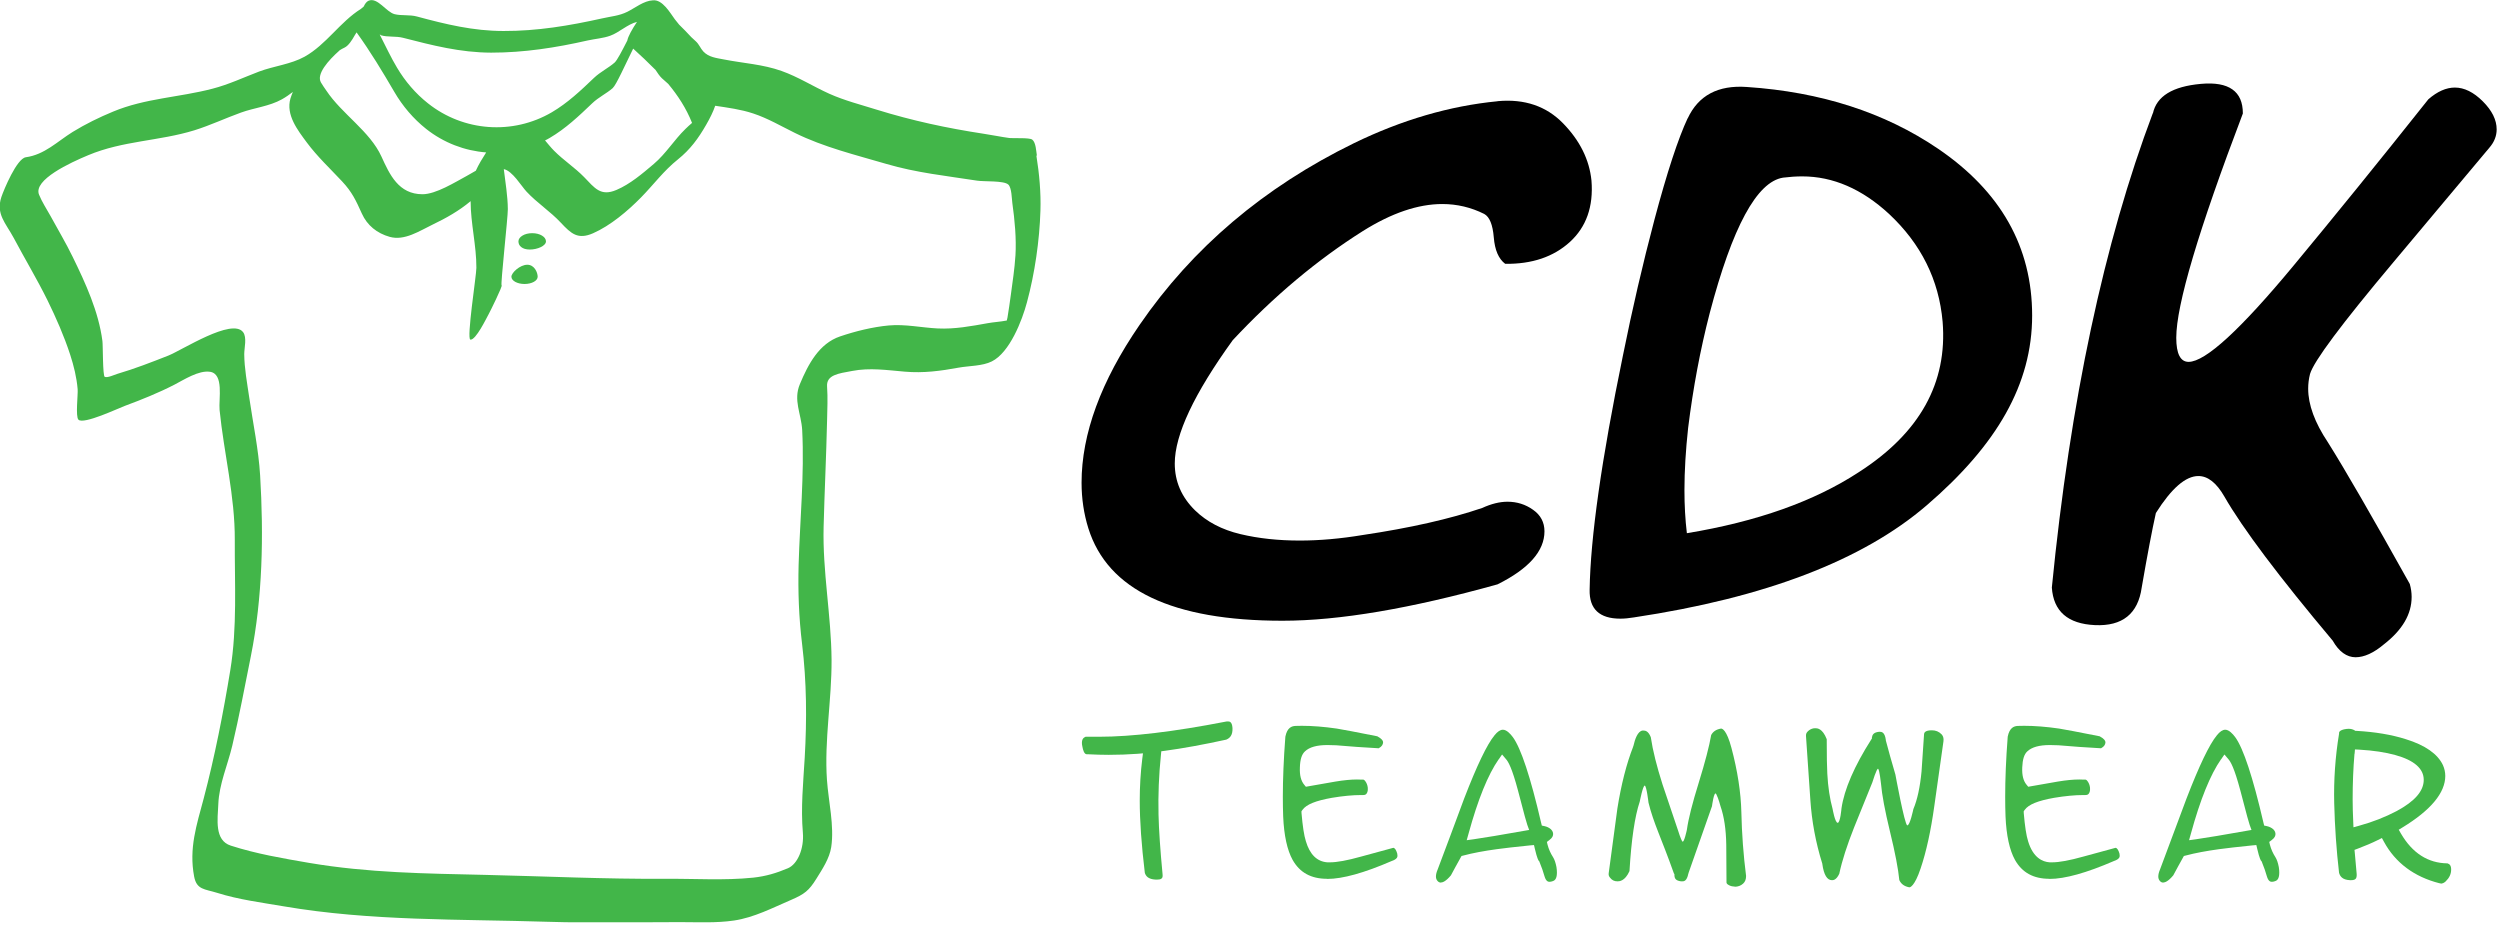 <svg xmlns="http://www.w3.org/2000/svg" width="217" height="81" viewBox="0 0 217 81" fill="none"><g clip-path="url(#clip0_56_138)"><path d="M130.01 8.78C132.33 8.57 134.22 9.21 135.68 10.71C137.14 12.21 137.96 13.87 138.14 15.68C138.32 17.93 137.69 19.7 136.27 21C134.84 22.3 132.97 22.93 130.65 22.9C130.08 22.47 129.75 21.71 129.66 20.6C129.57 19.5 129.29 18.82 128.83 18.57C127.69 18 126.48 17.71 125.19 17.71C123.09 17.71 120.79 18.49 118.29 20.06C114.33 22.56 110.57 25.71 107 29.53C103.65 34.17 101.97 37.73 101.97 40.23C101.97 41.8 102.56 43.15 103.73 44.3C104.76 45.3 106.07 45.98 107.66 46.36C109.25 46.74 110.97 46.92 112.82 46.92C114.53 46.92 116.35 46.76 118.28 46.44C122.38 45.83 125.84 45.05 128.66 44.09C129.44 43.73 130.18 43.55 130.85 43.55C131.67 43.55 132.41 43.78 133.07 44.25C133.73 44.71 134.06 45.34 134.06 46.12C134.06 47.83 132.7 49.37 129.99 50.72C122.47 52.82 116.24 53.88 111.32 53.88C101.76 53.88 96.15 51.21 94.47 45.86C94.08 44.61 93.88 43.29 93.88 41.9C93.88 37.66 95.56 33.09 98.91 28.21C103.51 21.51 109.71 16.25 117.52 12.43C121.69 10.4 125.85 9.19 129.98 8.79L130.01 8.78Z" fill="black"/><path d="M146.49 10.28C147.42 8.28 149.13 7.37 151.63 7.55C158.05 7.98 163.58 9.76 168.21 12.9C173.67 16.61 176.39 21.44 176.39 27.39C176.39 33.34 173.34 38.62 167.24 43.86C161.68 48.64 153.21 51.88 141.83 53.59C141.4 53.66 141.01 53.7 140.65 53.7C138.83 53.7 137.94 52.86 137.98 51.19C138.05 46.66 139.01 39.89 140.87 30.86C141.69 26.79 142.6 22.87 143.6 19.09C144.7 14.95 145.67 12.01 146.49 10.26V10.28ZM146.43 46.28C152.49 45.28 157.47 43.52 161.35 40.98C166.63 37.59 169.05 33.24 168.62 27.93C168.3 24.29 166.75 21.17 163.97 18.57C161.62 16.4 159.1 15.31 156.43 15.31C155.89 15.31 155.34 15.35 154.77 15.42C152.49 15.78 150.37 19.7 148.4 27.19C147.58 30.36 146.96 33.68 146.53 37.14C146.32 39.07 146.21 40.87 146.21 42.54C146.21 43.86 146.28 45.11 146.42 46.28H146.43Z" fill="black"/><path d="M186.87 9.85C187.19 8.35 188.58 7.5 191.04 7.28C192.25 7.17 193.16 7.33 193.77 7.76C194.38 8.19 194.68 8.88 194.68 9.85C190.83 19.98 188.9 26.47 188.9 29.32C188.9 30.71 189.26 31.41 189.97 31.41C191.43 31.41 194.48 28.61 199.12 23.01C202.61 18.8 206.5 14.01 210.78 8.62C211.56 7.94 212.33 7.6 213.08 7.6C213.9 7.6 214.71 8 215.51 8.8C216.31 9.6 216.71 10.41 216.71 11.23C216.71 11.8 216.5 12.34 216.07 12.83C213.29 16.15 210.51 19.46 207.73 22.78C203.24 28.13 200.83 31.36 200.51 32.46C200.4 32.89 200.35 33.32 200.35 33.74C200.35 35.13 200.92 36.68 202.06 38.39C203.52 40.71 205.89 44.81 209.17 50.69C209.28 51.08 209.33 51.46 209.33 51.81C209.33 53.31 208.53 54.68 206.92 55.93C206.03 56.68 205.21 57.05 204.46 57.05C203.71 57.05 203.02 56.57 202.48 55.61C197.81 50.05 194.67 45.88 193.07 43.09C192.39 41.91 191.64 41.32 190.82 41.32C189.71 41.32 188.48 42.39 187.13 44.53C186.81 45.96 186.4 48.11 185.9 51C185.58 53.28 184.22 54.37 181.84 54.26C179.49 54.15 178.24 53.07 178.1 51C179.7 34.78 182.63 21.05 186.87 9.81V9.85Z" fill="black"/><path d="M100.32 76.35C99.64 76.32 99.45 76.02 99.37 75.76C99.08 73.35 98.93 71.24 98.93 69.48C98.93 68.28 99 67.06 99.15 65.86L99.21 65.39L98.73 65.43C97.91 65.49 97.07 65.52 96.24 65.52C95.65 65.52 95.04 65.5 94.44 65.47H94.41C94.41 65.47 94.35 65.47 94.33 65.47C94.11 65.47 94 65.1 93.95 64.8C93.92 64.67 93.91 64.58 93.91 64.49C93.91 64.16 94.04 64.03 94.23 63.95H95.42C98.22 63.95 101.91 63.51 106.38 62.64C106.46 62.62 106.51 62.62 106.56 62.62C106.71 62.62 106.94 62.62 106.98 63.19C107.01 63.85 106.72 64.08 106.44 64.2C104.47 64.63 102.67 64.96 101.11 65.17L100.8 65.21L100.77 65.52C100.59 67.25 100.52 69 100.56 70.71C100.59 72.03 100.71 73.77 100.91 75.88C100.93 76.06 100.91 76.19 100.83 76.25C100.73 76.34 100.56 76.35 100.43 76.35C100.4 76.35 100.36 76.35 100.33 76.35H100.32Z" fill="#42B649"/><path d="M115.19 76.28C113.8 76.28 112.82 75.74 112.2 74.64C111.73 73.79 111.45 72.52 111.38 70.87C111.36 70.34 111.35 69.76 111.35 69.16C111.35 67.64 111.42 65.89 111.57 63.94C111.73 63.15 112.12 63.03 112.44 63.01C112.62 63.01 112.81 63 113 63C113.91 63 114.92 63.08 116.03 63.24C116.54 63.32 117.73 63.55 119.55 63.91C119.9 64.1 120.07 64.28 120.05 64.47C120.03 64.61 119.97 64.79 119.67 64.95C118.37 64.88 117.13 64.79 115.98 64.69C115.7 64.68 115.46 64.67 115.23 64.67C114.3 64.67 113.66 64.85 113.27 65.22C112.99 65.48 112.85 65.92 112.83 66.62C112.8 67.3 112.93 67.79 113.21 68.12L113.35 68.29L115.92 67.84C116.64 67.72 117.27 67.66 117.78 67.66C117.91 67.66 118.04 67.66 118.16 67.67H118.21H118.26C118.28 67.67 118.3 67.67 118.31 67.67C118.34 67.67 118.41 67.67 118.51 67.81C118.62 67.96 118.69 68.13 118.72 68.34C118.74 68.56 118.72 68.73 118.64 68.85C118.59 68.94 118.52 69.01 118.32 69.01H118.15C117.42 69.01 116.57 69.09 115.61 69.25C114.21 69.5 113.4 69.82 113.06 70.29L112.97 70.41V70.56C113.07 71.72 113.19 72.52 113.35 73.02C113.69 74.17 114.32 74.79 115.22 74.85C115.29 74.85 115.36 74.85 115.44 74.85C116.05 74.85 116.94 74.69 118.15 74.35C120.19 73.79 120.78 73.63 120.94 73.59C121.08 73.61 121.19 73.78 121.28 74.09C121.28 74.14 121.3 74.21 121.3 74.27C121.3 74.36 121.3 74.57 120.79 74.74C118.41 75.77 116.54 76.29 115.21 76.29L115.19 76.28Z" fill="#42B649"/><path d="M125.09 76.61C124.96 76.61 124.87 76.57 124.78 76.47C124.68 76.36 124.64 76.23 124.64 76.08C124.64 75.91 124.69 75.7 124.79 75.47C125.57 73.41 126.33 71.36 127.09 69.31C128.19 66.46 129.07 64.62 129.72 63.83C129.98 63.5 130.23 63.34 130.45 63.34C130.77 63.34 131.1 63.69 131.32 63.99C132.02 64.95 132.85 67.45 133.77 71.42L133.83 71.66L134.07 71.71C134.29 71.76 134.47 71.85 134.62 71.98C134.79 72.15 134.81 72.3 134.81 72.4C134.81 72.52 134.77 72.71 134.48 72.92L134.27 73.08L134.33 73.33C134.43 73.71 134.59 74.07 134.81 74.41C134.93 74.6 135.03 74.89 135.1 75.26C135.13 75.43 135.14 75.6 135.14 75.75C135.14 76.37 134.88 76.45 134.76 76.49C134.67 76.52 134.59 76.54 134.51 76.54C134.41 76.54 134.2 76.54 134.06 76.05C133.96 75.69 133.82 75.28 133.63 74.82L133.6 74.75L133.55 74.7C133.55 74.7 133.42 74.52 133.23 73.69L133.15 73.35L132.81 73.38C131.53 73.51 130.55 73.62 129.91 73.71C128.82 73.86 127.84 74.04 127.02 74.26L126.86 74.3L126.35 75.22C126.35 75.22 126.32 75.26 125.94 75.98C125.49 76.52 125.21 76.6 125.08 76.6L125.09 76.61ZM130.09 65.9C129.16 67.23 128.28 69.4 127.47 72.36L127.31 72.93L127.9 72.85C128.87 72.71 130.3 72.47 132.27 72.12L132.73 72.04L132.57 71.6C132.52 71.47 132.34 70.85 131.76 68.61C131.24 66.66 130.92 66.11 130.71 65.88L130.38 65.49L130.09 65.91V65.9Z" fill="#42B649"/><path d="M150.57 76.95C150.37 76.95 150.2 76.91 150.05 76.82C149.86 76.72 149.86 76.63 149.86 76.58C149.85 75.51 149.84 74.42 149.84 73.33C149.82 71.99 149.65 70.87 149.34 69.98C149.34 69.98 149.16 69.29 148.97 68.93C148.78 68.57 148.6 69.98 148.6 69.98C148.15 71.26 147.47 73.19 146.57 75.76V75.79L146.55 75.82C146.42 76.5 146.15 76.5 146.03 76.5C145.99 76.5 145.95 76.5 145.91 76.5C145.45 76.44 145.35 76.25 145.34 75.97V75.88L145.29 75.8C144.17 72.65 143.54 71.49 143.09 69.67C143.09 69.67 142.92 68.19 142.76 68.19C142.6 68.19 142.33 69.58 142.33 69.58C141.9 70.86 141.6 72.89 141.44 75.61C141.04 76.5 140.55 76.5 140.39 76.5C140.12 76.5 139.92 76.4 139.75 76.18C139.64 76.05 139.61 75.93 139.64 75.76C139.89 73.89 140.14 72.03 140.39 70.17C140.72 68.1 141.18 66.29 141.76 64.81V64.78L141.78 64.75C141.91 64.17 142.15 63.46 142.58 63.41C142.6 63.41 142.63 63.41 142.65 63.41C142.84 63.41 143.09 63.48 143.29 63.99C143.46 65.15 143.81 66.53 144.31 68.1C144.77 69.44 145.21 70.77 145.66 72.1C145.66 72.1 145.89 72.86 146.03 73.04C146.17 73.22 146.42 72.03 146.42 72.03C146.55 71.08 146.9 69.71 147.45 67.94C148.01 66.13 148.37 64.74 148.53 63.8C148.7 63.49 148.97 63.31 149.39 63.24C149.48 63.24 149.87 63.33 150.29 64.92C150.82 66.91 151.11 68.79 151.15 70.5C151.19 72.37 151.33 74.24 151.56 76.03C151.56 76.32 151.48 76.54 151.3 76.7C151.1 76.88 150.86 76.97 150.56 76.97L150.57 76.95Z" fill="#42B649"/><path d="M165.72 77.01C165.72 77.01 165.7 77.01 165.68 77.01C165.27 76.92 165.01 76.72 164.86 76.39C164.77 75.44 164.5 74.02 164.05 72.18C163.61 70.37 163.35 68.97 163.27 68.02C163.27 68.02 163.14 66.8 163.02 66.73C162.9 66.66 162.52 67.91 162.52 67.91L160.94 71.81C160.33 73.35 159.89 74.7 159.65 75.84C159.39 76.4 159.12 76.4 159.01 76.4C158.59 76.4 158.31 75.93 158.18 75.01V74.98L158.17 74.95C157.6 73.12 157.26 71.27 157.14 69.45L156.76 63.89C156.75 63.73 156.79 63.61 156.91 63.49C157.05 63.35 157.21 63.26 157.41 63.22C157.46 63.22 157.51 63.21 157.57 63.21C157.73 63.21 158.19 63.21 158.56 64.16C158.56 65.62 158.58 66.6 158.61 67.15C158.67 68.31 158.83 69.35 159.07 70.22C159.07 70.22 159.28 71.42 159.51 71.42C159.74 71.42 159.84 70.17 159.84 70.17C160.08 68.51 160.96 66.49 162.43 64.18L162.48 64.11V64.02C162.52 63.79 162.61 63.57 163.1 63.52C163.11 63.52 163.14 63.52 163.16 63.52C163.3 63.52 163.6 63.52 163.69 64.23V64.25V64.27C163.9 65.08 164.18 66.07 164.52 67.23C164.52 67.23 165.32 71.6 165.55 71.64C165.78 71.68 166.08 70.23 166.08 70.23C166.42 69.43 166.66 68.33 166.79 66.96L167.01 63.7C167.03 63.59 167.11 63.39 167.68 63.39C168.02 63.39 168.3 63.5 168.53 63.74C168.64 63.86 168.7 64.01 168.7 64.19C168.7 64.25 168.7 64.3 168.69 64.36C168.43 66.22 168.16 68.08 167.9 69.95C167.6 72.11 167.2 73.94 166.71 75.38C166.18 76.97 165.78 77.02 165.74 77.02L165.72 77.01Z" fill="#42B649"/><path d="M177.89 76.28C176.5 76.28 175.52 75.74 174.9 74.64C174.43 73.79 174.15 72.52 174.08 70.87C174.06 70.35 174.05 69.77 174.05 69.16C174.05 67.64 174.12 65.88 174.27 63.94C174.43 63.15 174.82 63.03 175.14 63.01C175.32 63.01 175.51 63 175.7 63C176.61 63 177.62 63.08 178.73 63.24C179.24 63.32 180.43 63.55 182.25 63.91C182.6 64.1 182.77 64.28 182.75 64.47C182.73 64.61 182.67 64.79 182.37 64.95C181.07 64.88 179.83 64.79 178.68 64.69C178.4 64.68 178.16 64.67 177.93 64.67C177.01 64.67 176.36 64.85 175.97 65.22C175.69 65.48 175.56 65.92 175.53 66.62C175.5 67.3 175.63 67.79 175.91 68.12L176.05 68.29L178.62 67.84C179.34 67.72 179.97 67.66 180.48 67.66C180.61 67.66 180.74 67.66 180.85 67.67H180.9H180.95C180.97 67.67 180.99 67.67 181 67.67C181.03 67.67 181.1 67.67 181.2 67.81C181.31 67.96 181.38 68.13 181.41 68.34C181.43 68.56 181.41 68.73 181.33 68.85C181.28 68.94 181.21 69.01 181.01 69.01H180.84C180.11 69.01 179.26 69.09 178.3 69.25C176.9 69.5 176.09 69.82 175.75 70.29L175.66 70.41V70.56C175.76 71.72 175.88 72.52 176.04 73.02C176.47 74.45 177.29 74.81 177.91 74.85C177.98 74.85 178.05 74.85 178.13 74.85C178.74 74.85 179.63 74.69 180.84 74.35C182.81 73.81 183.46 73.63 183.63 73.59C183.77 73.61 183.88 73.78 183.97 74.09C183.97 74.14 183.99 74.21 183.99 74.27C183.99 74.36 183.99 74.57 183.48 74.74C181.1 75.77 179.23 76.29 177.9 76.29L177.89 76.28Z" fill="#42B649"/><path d="M187.79 76.61C187.66 76.61 187.57 76.57 187.48 76.47C187.38 76.36 187.34 76.23 187.34 76.08C187.34 75.91 187.39 75.7 187.49 75.47C188.26 73.41 189.03 71.36 189.79 69.31C190.89 66.46 191.77 64.62 192.42 63.83C192.68 63.5 192.93 63.34 193.15 63.34C193.47 63.34 193.8 63.69 194.02 63.99C194.72 64.95 195.55 67.45 196.47 71.42L196.53 71.66L196.77 71.71C196.99 71.76 197.17 71.85 197.32 71.98C197.49 72.15 197.51 72.3 197.51 72.4C197.51 72.52 197.47 72.71 197.18 72.92L196.97 73.08L197.03 73.33C197.13 73.71 197.29 74.07 197.51 74.41C197.63 74.6 197.73 74.89 197.8 75.26C197.83 75.43 197.84 75.6 197.84 75.75C197.84 76.37 197.58 76.45 197.46 76.49C197.37 76.52 197.29 76.54 197.21 76.54C197.11 76.54 196.9 76.54 196.76 76.05C196.66 75.69 196.52 75.28 196.33 74.82L196.3 74.75L196.25 74.7C196.25 74.7 196.12 74.52 195.93 73.69L195.85 73.35L195.51 73.38C194.23 73.51 193.25 73.62 192.61 73.71C191.52 73.86 190.54 74.04 189.72 74.26L189.56 74.3L189.05 75.22C189.05 75.22 189.02 75.26 188.64 75.98C188.19 76.52 187.91 76.6 187.78 76.6L187.79 76.61ZM192.79 65.9C191.86 67.23 190.98 69.4 190.17 72.36L190.01 72.93L190.6 72.85C191.57 72.71 193 72.47 194.97 72.12L195.43 72.04L195.27 71.6C195.22 71.47 195.04 70.85 194.46 68.61C193.94 66.66 193.62 66.11 193.41 65.88L193.08 65.49L192.79 65.91V65.9Z" fill="#42B649"/><path d="M211.84 76.67C211.84 76.67 211.79 76.67 211.76 76.67C209.55 76.11 207.92 74.89 206.93 73.07L206.75 72.74L206.41 72.91C205.89 73.17 205.3 73.42 204.66 73.66L204.37 73.77L204.4 74.07C204.44 74.47 204.49 75.07 204.56 75.87C204.57 76.07 204.54 76.22 204.46 76.29C204.39 76.36 204.26 76.4 204.07 76.4C204.04 76.4 204.01 76.4 203.98 76.4C203.31 76.37 203.11 76.05 203.03 75.76C202.8 73.77 202.66 71.74 202.61 69.73C202.56 67.73 202.7 65.69 203.03 63.69V63.66V63.63C203.03 63.57 203.03 63.42 203.45 63.31C203.59 63.28 203.73 63.26 203.86 63.26C204.05 63.26 204.22 63.3 204.37 63.39L204.45 63.44H204.55C206.16 63.53 207.59 63.77 208.82 64.16C210.51 64.68 211.6 65.45 212.05 66.42C212.18 66.71 212.25 67.03 212.25 67.35C212.25 68.81 211 70.32 208.54 71.82L208.21 72.02L208.4 72.35C209.39 74.05 210.75 74.92 212.44 74.94C212.63 75 212.76 75.13 212.76 75.48C212.76 75.87 212.6 76.2 212.28 76.51C212.14 76.64 212 76.7 211.83 76.7L211.84 76.67ZM204.37 65.42C204.26 66.69 204.21 68.03 204.21 69.38C204.21 70.01 204.23 70.67 204.26 71.32L204.28 71.81L204.75 71.68C205.96 71.35 207.06 70.91 208.03 70.4C209.61 69.55 210.38 68.66 210.38 67.69C210.38 66.72 209.55 65.99 207.92 65.54C207.06 65.3 206.01 65.14 204.79 65.07L204.41 65.05L204.38 65.43L204.37 65.42Z" fill="#42B649"/><path d="M90 13.49C89.94 13.14 89.92 12.37 89.6 12.12C89.36 11.93 87.93 12.02 87.62 11.98C86.87 11.88 86.13 11.72 85.38 11.61C82.18 11.12 79.2 10.48 76.1 9.52C74.72 9.09 73.31 8.73 71.99 8.14C70.59 7.51 69.28 6.67 67.84 6.16C66.22 5.58 64.5 5.49 62.83 5.16C62.17 5.03 61.52 4.97 61.05 4.47C60.79 4.19 60.69 3.85 60.39 3.58C60.25 3.46 60.12 3.34 60 3.22C59.66 2.85 59.31 2.49 58.95 2.14C58.83 1.99 58.71 1.84 58.58 1.68C58.16 1.11 57.5 -0.07 56.66 0.03C55.88 0.07 55.14 0.68 54.46 1.02C53.74 1.38 53.03 1.42 52.25 1.6C49.42 2.23 46.62 2.7 43.71 2.69C41.08 2.69 38.7 2.11 36.18 1.43C35.54 1.26 34.85 1.38 34.25 1.23C33.53 1.05 32.77 -0.26 32 0.06C31.81 0.14 31.68 0.33 31.57 0.57C31.49 0.64 31.41 0.7 31.33 0.77C29.51 1.91 28.32 3.87 26.44 4.92C25.25 5.58 23.77 5.73 22.49 6.21C21.15 6.72 19.84 7.34 18.44 7.7C15.54 8.46 12.62 8.52 9.81 9.69C8.6 10.19 7.42 10.77 6.31 11.45C4.96 12.29 3.88 13.42 2.24 13.65C1.46 13.76 0.34 16.45 0.12 17.1C-0.37 18.58 0.49 19.35 1.19 20.65C2.15 22.46 3.21 24.22 4.12 26.06C4.87 27.59 5.56 29.16 6.09 30.78C6.41 31.77 6.65 32.74 6.74 33.78C6.78 34.24 6.54 36.16 6.81 36.43C7.26 36.87 10.31 35.42 10.81 35.24C12.29 34.69 13.74 34.11 15.14 33.39C15.97 32.96 17.24 32.13 18.22 32.27C19.46 32.44 18.97 34.63 19.06 35.59C19.44 39.37 20.4 43.06 20.38 46.88C20.36 50.64 20.6 54.45 19.99 58.17C19.38 61.89 18.64 65.67 17.68 69.31C17.06 71.64 16.39 73.63 16.85 76.08C17.07 77.24 17.76 77.16 18.85 77.5C20.72 78.09 22.7 78.34 24.63 78.67C32.18 79.96 39.87 79.77 47.51 80.01C51.35 80.13 55.18 80.04 59.02 80.04C60.58 80.04 62.17 80.13 63.72 79.9C65.46 79.64 67.06 78.8 68.67 78.11C69.83 77.61 70.22 77.31 70.87 76.26C71.38 75.44 72 74.51 72.15 73.53C72.43 71.68 71.91 69.56 71.78 67.7C71.54 64.26 72.2 60.75 72.18 57.28C72.15 53.4 71.39 49.61 71.49 45.72C71.57 42.65 71.72 39.58 71.79 36.51C71.81 35.53 71.86 34.53 71.79 33.55C71.72 32.54 72.77 32.42 73.96 32.2C75.51 31.9 76.99 32.13 78.54 32.26C80.15 32.4 81.64 32.2 83.22 31.91C84.1 31.75 85.28 31.78 86.09 31.37C87.64 30.6 88.72 27.82 89.14 26.24C89.82 23.72 90.23 20.89 90.31 18.28C90.36 16.71 90.21 15.07 89.96 13.52L90 13.49ZM56.88 6.04C57.08 6.35 57.27 6.62 57.45 6.79C57.64 6.97 57.82 7.12 58 7.28C58.84 8.29 59.56 9.39 60.07 10.67C59.87 10.84 59.67 11.02 59.5 11.19C58.51 12.15 57.81 13.33 56.75 14.23C55.76 15.07 54.7 15.98 53.5 16.49C52.13 17.07 51.62 16.32 50.7 15.37C49.89 14.54 48.91 13.91 48.09 13.08C47.81 12.8 47.57 12.49 47.31 12.19C47.45 12.12 47.59 12.05 47.72 11.97C49.1 11.16 50.25 10.07 51.4 8.97C51.95 8.44 52.66 8.11 53.18 7.65C53.5 7.36 54.25 5.65 54.96 4.22C55.62 4.82 56.26 5.42 56.87 6.04H56.88ZM33.06 3.06C33.64 3.24 34.36 3.12 34.98 3.28C37.55 3.94 39.94 4.56 42.63 4.57C45.49 4.57 48.25 4.14 51.02 3.51C51.66 3.37 52.37 3.32 52.97 3.1C53.75 2.82 54.47 2.1 55.29 1.9C54.87 2.53 54.51 3.17 54.45 3.52C53.98 4.44 53.57 5.23 53.35 5.43C52.83 5.89 52.12 6.23 51.57 6.75C50.42 7.85 49.27 8.94 47.89 9.75C44.5 11.73 40.23 11.42 37.15 8.97C36.07 8.12 35.16 7.05 34.46 5.87C33.97 5.06 33.45 3.96 32.96 3C33 3.02 33.03 3.03 33.07 3.04L33.06 3.06ZM29.47 4.37C29.61 4.28 29.76 4.2 29.91 4.13C30.24 3.97 30.54 3.52 30.8 3.05C30.85 2.97 30.9 2.89 30.95 2.81C32.16 4.49 33.19 6.2 34.23 7.98C34.94 9.2 35.88 10.31 36.99 11.19C38.52 12.4 40.34 13.09 42.2 13.23C41.88 13.73 41.55 14.27 41.3 14.82C41.05 14.97 40.79 15.12 40.53 15.26C39.49 15.82 37.84 16.86 36.67 16.86C34.6 16.86 33.82 15.15 33.11 13.59C32.11 11.39 29.67 9.89 28.33 7.87C28.17 7.64 28 7.4 27.86 7.16C27.44 6.44 28.48 5.26 29.48 4.37H29.47ZM88.14 22.18C88.07 23.32 87.89 24.47 87.74 25.6C87.65 26.25 87.56 26.91 87.45 27.56C87.44 27.63 87.42 27.72 87.39 27.82C86.84 27.93 86.24 27.96 85.75 28.05C84.3 28.31 82.88 28.58 81.4 28.51C79.98 28.44 78.57 28.12 77.14 28.25C75.74 28.38 74.25 28.75 72.92 29.2C71.09 29.82 70.15 31.62 69.43 33.34C68.84 34.75 69.55 35.9 69.63 37.33C69.83 41.2 69.43 45.15 69.32 49.03C69.26 51.34 69.34 53.59 69.62 55.89C70.02 59.21 70.04 62.43 69.85 65.76C69.72 67.97 69.5 70.09 69.69 72.29C69.8 73.63 69.25 74.99 68.4 75.36C67.38 75.79 66.48 76.06 65.38 76.18C62.87 76.44 60.26 76.26 57.73 76.28C52.51 76.31 47.33 76.06 42.12 75.94C36.94 75.82 31.97 75.77 26.84 74.9C24.52 74.5 22.27 74.12 20.03 73.4C18.6 72.94 18.89 71.12 18.95 69.79C19.02 68.06 19.76 66.41 20.16 64.73C20.77 62.16 21.25 59.56 21.77 56.98C22.8 51.87 22.89 46.47 22.58 41.27C22.44 38.99 21.96 36.74 21.63 34.48C21.45 33.24 21.21 31.98 21.2 30.73C21.2 30.21 21.45 29.29 21.1 28.83C20.14 27.57 15.81 30.39 14.6 30.87C13.15 31.44 11.69 32.01 10.19 32.45C9.95 32.52 9.33 32.82 9.09 32.71C8.91 32.62 8.94 29.95 8.89 29.6C8.56 27.05 7.43 24.59 6.31 22.3C5.72 21.08 5.02 19.92 4.38 18.74C4.04 18.13 3.65 17.54 3.39 16.9C2.86 15.61 6.12 14.11 7.66 13.47C10.66 12.21 13.82 12.25 16.87 11.31C18.25 10.88 19.56 10.26 20.92 9.77C22.08 9.35 23.38 9.23 24.47 8.62C24.81 8.43 25.12 8.21 25.42 7.98C25.34 8.17 25.27 8.36 25.21 8.55C24.8 9.97 25.83 11.29 26.64 12.38C27.53 13.58 28.67 14.65 29.69 15.74C30.56 16.67 30.89 17.39 31.41 18.54C31.87 19.56 32.72 20.25 33.83 20.56C35.11 20.92 36.42 20.04 37.54 19.5C38.71 18.94 39.85 18.3 40.85 17.46C40.85 19.38 41.36 21.34 41.35 23.25C41.35 23.91 40.48 29.43 40.83 29.48C41.3 29.54 42.23 27.6 42.42 27.26C42.52 27.09 43.66 24.78 43.54 24.77C43.43 24.76 44.09 18.85 44.08 18.15C44.07 17.01 43.87 15.84 43.73 14.68C44.48 14.83 45.25 16.15 45.7 16.63C46.62 17.62 47.77 18.35 48.69 19.34C49.58 20.29 50.16 20.82 51.47 20.25C52.98 19.59 54.49 18.31 55.64 17.14C56.75 16.01 57.6 14.83 58.85 13.83C59.91 12.98 60.62 12.01 61.29 10.84C61.63 10.25 61.9 9.71 62.08 9.18C63.19 9.35 64.3 9.49 65.38 9.85C66.65 10.27 67.8 10.95 69 11.54C71.49 12.77 74.28 13.45 76.94 14.23C79.51 14.99 82.17 15.27 84.81 15.68C85.43 15.78 87.13 15.66 87.52 16.02C87.82 16.29 87.82 17.28 87.87 17.62C88.08 19.11 88.23 20.7 88.14 22.21V22.18Z" fill="#42B649"/><path d="M46.19 20.24C45.86 20.24 45.56 20.32 45.35 20.45C45.13 20.58 45 20.76 45 20.95C45 21.14 45.08 21.33 45.25 21.45C45.41 21.58 45.66 21.66 45.99 21.66C46.65 21.66 47.39 21.34 47.39 20.95C47.39 20.56 46.86 20.24 46.2 20.24H46.19Z" fill="#42B649"/><path d="M45.77 22.98C45.14 22.98 44.39 23.67 44.39 24.02C44.39 24.37 44.9 24.65 45.53 24.65C46.16 24.65 46.67 24.37 46.67 24.02C46.67 23.67 46.4 22.98 45.77 22.98Z" fill="#42B649"/></g><defs><clipPath id="clip0_56_138"><rect width="216.72" height="80.05" fill="white"/></clipPath></defs></svg>